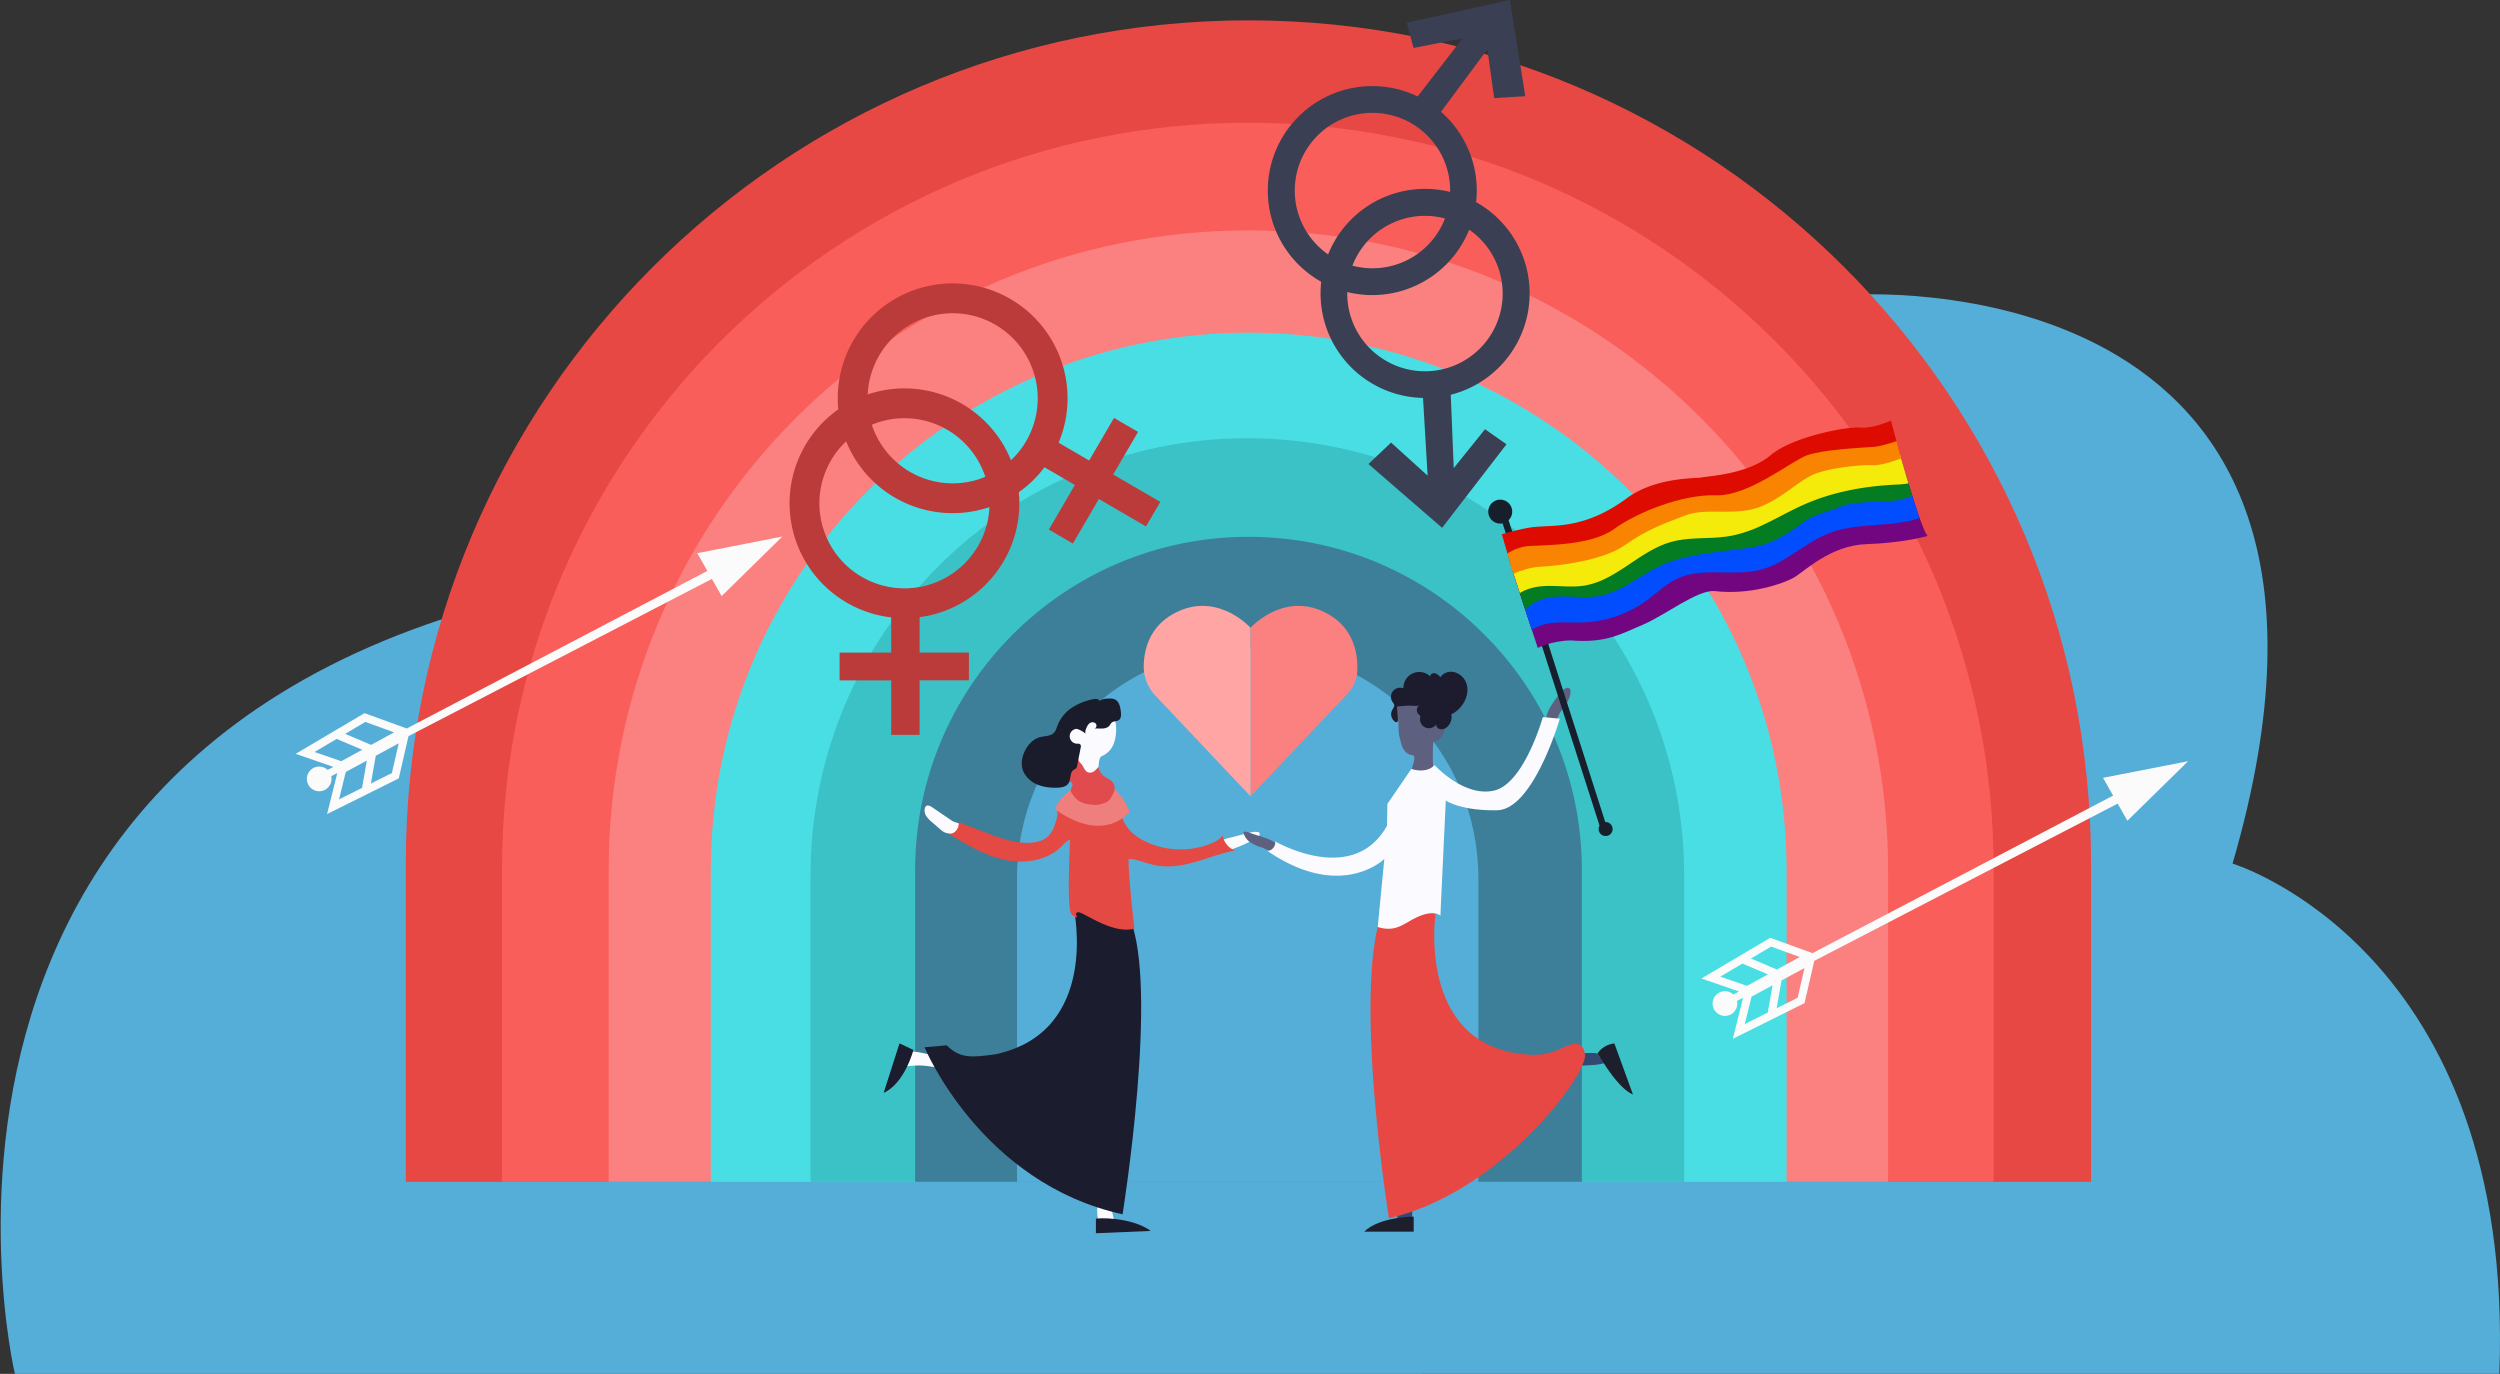<svg xmlns="http://www.w3.org/2000/svg" viewBox="0 0 1965.27 1080"><rect x="0" y="0" width="1965.27" height="1080" fill="#333333" stroke="none"/><defs><style>.cls-1{fill:#55aed7;}.cls-2{fill:#e84843;}.cls-3{fill:#fa5e5a;}.cls-4{fill:#fb8180;}.cls-5{fill:#49dee3;}.cls-6{fill:#3ac2c7;}.cls-7{fill:#3d7e99;}.cls-8{fill:#ba3b39;}.cls-9{fill:#3a3f53;}.cls-10{fill:#ffa5a4;}.cls-11{fill:#fbfbfb;}.cls-12{fill:#fbfbff;}.cls-13{fill:#1b1c2e;}.cls-14{fill:#e54943;}.cls-15{fill:#ef7f7c;}.cls-16{fill:#e14b4d;}.cls-17{fill:#1a1c2c;}.cls-18{fill:#5e6080;}.cls-19{fill:#1c1c2e;}.cls-20{fill:#324971;}.cls-21{fill:#1d1f2c;}.cls-22{fill:#171f2c;}.cls-23{fill:#de0c00;}.cls-24{fill:#710680;}.cls-25{fill:#024dff;}.cls-26{fill:#037c22;}.cls-27{fill:#f4eb0b;}.cls-28{fill:#f98402;}</style></defs><g id="gender"><path class="cls-1" d="M11.71,1080S-134.8,463.09,633.23,441.53s819.09-209.65,819.09-209.65,443.12-34.39,302.71,447c0,0,222.48,67.29,209.71,401.09Z"/><path class="cls-2" d="M319,678.45C319,312.61,615.54,16,981.38,16s662.41,296.57,662.41,662.41V929.07H319Z"/><path class="cls-3" d="M394.66,682.76C394.66,359,657.14,96.49,980.93,96.49S1567.2,359,1567.2,682.76V929.07H394.66Z"/><path class="cls-4" d="M478.5,684c0-277.73,225.14-502.87,502.87-502.87S1484.23,406.31,1484.23,684v245H478.5Z"/><path class="cls-5" d="M558.78,684.34c0-233.52,189.3-422.82,422.82-422.82s422.83,189.3,422.83,422.82V929.07H558.78Z"/><path class="cls-6" d="M637.19,687.88c0-189.64,153.73-343.37,343.36-343.37s343.36,153.73,343.36,343.37V929.07H637.19Z"/><path class="cls-7" d="M719.4,684C719.4,539.31,836.73,422,981.46,422S1243.52,539.31,1243.52,684v245H719.4Z"/><path class="cls-1" d="M1162.17,690.43V929.07H799.49V690.43c0-100.14,81.19-181.34,181.33-181.34S1162.17,590.29,1162.17,690.43Z"/><path class="cls-8" d="M801.31,395.64a90.31,90.31,0,1,0-100.75,89.7V513H660v21.87h40.58V577.7H722.9V534.84h38.76V513H722.9V485.16A90.3,90.3,0,0,0,801.31,395.64Zm-157.17,0A66.87,66.87,0,1,1,711,462.51,66.88,66.88,0,0,1,644.14,395.64Z"/><path class="cls-8" d="M794.39,235.09a90.31,90.31,0,1,0,26.7,132.23L845,381.24,824.5,416.29l18.89,11,20.45-35.05,37,21.6,11.26-19.3L875.1,373l19.53-33.48-18.89-11L856.2,362l-24-14A90.3,90.3,0,0,0,794.39,235.09ZM715.18,370.84a66.86,66.86,0,1,1,91.45-24A66.87,66.87,0,0,1,715.18,370.84Z"/><path class="cls-9" d="M1142.78,368l-2.32-57.69a82.18,82.18,0,1,0-21.81,2.5l3.61,61.1-28.73-26-17.78,16.86,57.9,50.15,50.61-65.65-16.87-11.85Zm-83.7-137.24a61.09,61.09,0,1,1,61.09,61.1A61.09,61.09,0,0,1,1059.08,230.76Z"/><path class="cls-9" d="M1149.72,30.12l-35.29,45.7a82.15,82.15,0,1,0,18.33,12.09l36.48-49.14,5.33,38.36,24.46-1.5L1186.88,0l-81,17.8,5.31,19.91Zm-24,158.94a61.09,61.09,0,1,1-7.57-86.07A61.09,61.09,0,0,1,1125.7,189.06Z"/><path class="cls-4" d="M1059.48,545.09,983.06,626V493.51s26.14-29.17,59.57-11.55c21.89,11.55,24.89,32.35,24.35,45.32A27.61,27.61,0,0,1,1059.48,545.09Z"/><path class="cls-10" d="M983.06,493.51V626L908.2,546.74a33.16,33.16,0,0,1-9.11-23.36c.25-12.95,4.59-31,24.4-41.42C956.92,464.34,983.06,493.51,983.06,493.51Z"/><path class="cls-11" d="M567.29,468.59,615,421.79l-66.86,13.07,7.91,13.94L319.74,572.67l-33.2-12.06-54.12,32,29.66,10.25-4.53,2.37a9.7,9.7,0,1,0,3.07,7,10.08,10.08,0,0,0-.23-2.06l4.75-2.46-8,32.22,56.32-28,7.68-33.27,238.5-123.58Zm-280.1,98.92,22.57,8.2-18,9.85-20.41-8.67Zm-22.55,13.35,20.1,8.53-16.48,9-21-7.25Zm7.2,25.95,16.52-8.92-3.77,21.5-18.08,9Zm36.21.92-16.49,8.2,3.83-21.84,18.06-9.76Z"/><path class="cls-11" d="M1672.36,645.2l47.72-46.81-66.86,13.07,7.91,13.95L1424.81,749.27l-33.19-12.06-54.12,32,29.65,10.24-4.52,2.37a9.7,9.7,0,1,0,3.07,7.06,9.92,9.92,0,0,0-.23-2.06l4.75-2.46-8,32.22,56.32-28,7.68-33.26,238.5-123.59Zm-280.1,98.92,22.58,8.2-18,9.84-20.41-8.66Zm-22.54,13.34,20.09,8.53-16.47,9-21-7.25Zm7.2,26,16.52-8.93L1389.66,796l-18.08,9Zm36.21.92-16.49,8.19,3.83-21.84,18.06-9.76Z"/><path class="cls-12" d="M841.05,586.59c-.54-1.71-.51-3.57-1.17-5.23a22,22,0,0,1-1.49-3.34c-.56-2.5,1.2-4.89,3.05-6.65,6.39-6.06,15.1-9.34,23.88-10,3.59-.29,7.71.06,10,2.86,1.49,1.85,1.82,4.35,2,6.72A32.84,32.84,0,0,1,875.74,584a17.2,17.2,0,0,1-8.39,9.83,6.16,6.16,0,0,0-2.19,1.35,4.08,4.08,0,0,0-.77,1.61c-.71,2.44-.63,5-1.11,7.53s-1.7,5.08-4,6.1c-3,1.28-6.58-.68-8-3.58-.67-1.4-.93-3-1.71-4.32a31.9,31.9,0,0,0-2.84-3.43c-1.85-2.32-1.72-4.51-2.3-7.19C843.93,589.49,841.81,589,841.05,586.59Z"/><path class="cls-12" d="M748.3,645.16l-15.63-10.63c-1.43-1-3.43-1.93-4.74-.8a2.93,2.93,0,0,0-.76,1.19,7.62,7.62,0,0,0,1,6.61,22.3,22.3,0,0,0,4.74,5L739.2,652a15.28,15.28,0,0,0,3,2.19,15.48,15.48,0,0,0,6.24,1.19l6.57.33a1.7,1.7,0,0,0,1.16-.23,1.66,1.66,0,0,0,.41-1.29c0-2.13,0-5.35-2-6.5S750.32,646.53,748.3,645.16Z"/><path class="cls-12" d="M980.51,655.05c3-.76,6-1.52,9-.83a2.05,2.05,0,0,1,.4,2.69,5.82,5.82,0,0,1-2.25,1.91,105.47,105.47,0,0,1-16,7.6c-2.73,1-8.93,3.71-11.8,2.09-2.43-1.36-2.09-5.11-.35-6.87,2-2,5.53-2.59,8.15-3.28C971.91,657.24,976.21,656.15,980.51,655.05Z"/><path class="cls-12" d="M732.74,828.81c1.79-.09,3.7-.39,5.27.47a6.31,6.31,0,0,1,1.9,1.81,15.66,15.66,0,0,1,3,7.84c-5.22.87-10.51-.6-15.78-1.11-6.33-.62-12.7.15-19,.91,2.74-3.2,2.81-9.82,7-11.37C720.12,825.49,727.42,829.08,732.74,828.81Z"/><path class="cls-12" d="M867.91,962.79a23.49,23.49,0,0,1,8.05.83c0-7.14-3.14-13.9-3.3-21.06-5.32-.23-9.54.06-10,6.13C862.3,953,862.31,963.2,867.91,962.79Z"/><path class="cls-13" d="M844.16,714.47s21,96.34-61.39,114.28c-19.45,2.73-28,3.34-38.6-7l-17.39,1.52S770.92,930,882.46,954.57c0,0,28.87-179.32,5.47-233.11Z"/><path class="cls-14" d="M970.86,668.61c-10.07,1.82-19.69,5.54-29.51,8.47s-20.12,5-30.25,3.59c-6.15-.88-12-3.07-18-4.7a11.24,11.24,0,0,0-5.94-.46c-.08,15.4,4.64,54.45,4.64,54.45-16.42,4.79-39.45-12.31-43.54-12.77s-1.59,3.43-1.59,3.43-.69,2.28-4.49-2.28-1-58.29-1-58.29c-2.67.79-4.55,3.11-6.52,5.1-11.22,11.45-29.14,14.12-44.84,10.76s-29.73-11.79-43.46-20.1a8.41,8.41,0,0,0,7.19-9.49c7.06,2.69,14.12,5.41,21.17,8.11,11.66,4.47,23.8,9,36.23,8,4.11-.36,8.31-1.38,11.62-3.87s5.28-6.14,6.56-10c.9-2.65,3.11-8.46,1.69-11.07,2.55.33,7.17-2.63,9.8-3.47a39,39,0,0,1,10.91-2c5.32-.08,10.57,1.32,15.6,3a8.5,8.5,0,0,1,4.85,3.68,11.68,11.68,0,0,1,6.79.59c2.87,1.23,3.68,4.64,5,7.19a31.07,31.07,0,0,0,9.63,10.88,49.46,49.46,0,0,0,7.56,4.39,64,64,0,0,0,50.15,1.67c3.76-1.48,7.5-3.4,10.07-6.52A15.44,15.44,0,0,0,970.86,668.61Z"/><path class="cls-15" d="M874.82,619.2a44.22,44.22,0,0,1,13.11,18.91s-19.15,26.1-58.7-2.05a33.33,33.33,0,0,1,13.68-15.62Z"/><path class="cls-16" d="M850.15,600.69c1.77,2.18,2.53,5.47,5.16,6.46a5.28,5.28,0,0,0,4.73-.82,15.5,15.5,0,0,0,3.43-3.61,12,12,0,0,0,3.3,6.52,30.19,30.19,0,0,0,5,3.37,9.66,9.66,0,0,1,4.07,4.28,7.82,7.82,0,0,1,0,5.1,23.39,23.39,0,0,1-2.28,4.66,8.62,8.62,0,0,1-6.17,4.86,22.08,22.08,0,0,1-3.87,1.09,19.23,19.23,0,0,1-4.29.07c-4-.29-8.22-1-11.53-3.37a19.56,19.56,0,0,1-5-5.56,4.85,4.85,0,0,1-.9-2.13c-.11-1.23.65-2.35,1.08-3.52s.36-2.78-.78-3.27a6.81,6.81,0,0,0-.94-.25,3.17,3.17,0,0,1-2-2.1,5.87,5.87,0,0,1-.08-3,21.46,21.46,0,0,1,3.2-6.92l1.87-3c.52-.85,2.32-3.74,3.49-2.67,0,0,.17.91.22,1a4.65,4.65,0,0,0,.77,1C849,599.52,849.64,600.06,850.15,600.69Z"/><path class="cls-17" d="M853.35,576.88c-.87-2.15,1.48-7.38,3.48-8.54a3.7,3.7,0,0,1,4.58.5c1.08,1.28.44,3.7-1.22,3.93,2.13-.28,4.29.05,6.43-.06s4.44-.76,5.72-2.48a13.74,13.74,0,0,1,1.44-2.08c1.47-1.39,4-.89,5.65-2,2-1.36,2-4.3,1.67-6.72-.44-3.74-1.32-8.12-4.75-9.67a9.93,9.93,0,0,0-3.94-.65c-2.85,0-5.87.26-8.16,1.95-.32-1.7-2.68-1.85-4.38-1.52a46.81,46.81,0,0,0-17,6.65,29.65,29.65,0,0,0-11.52,14c-.76,2-1.29,4.25-2.78,5.82-2.67,2.81-7.13,2.49-10.88,3.45-6.2,1.61-10.76,7.13-13,13.13a20.27,20.27,0,0,0-1.36,9.84c.83,5.88,5.19,10.85,10.48,13.55s11.39,3.39,17.32,3.23c3.25-.09,6.92-.66,8.74-3.34,2.2-3.25.9-8.54,4.17-10.7a8.5,8.5,0,0,0,2-1.3,4.12,4.12,0,0,0,.69-1.84l2.8-14.28a2.89,2.89,0,0,0-.31-2.55c-.65-.69-1.76-.55-2.71-.58a5.86,5.86,0,0,1-.45-11.67h0C848.9,573.31,853.12,576.29,853.35,576.88Z"/><path class="cls-13" d="M707.09,820.24c-.3-.31,10.94,5.16,10.94,5.16s-6.68,26.14-23.4,33.74Z"/><path class="cls-13" d="M861.49,958.19c.3-.91,27.65-1.8,43.15,9.45l-43.15,1.82Z"/><path class="cls-18" d="M1098.92,565.44c.8,4.43.11,9.35,1.22,13.71.76,3,1.27,6,2.63,8.79s3.77,5.21,6.8,5.62a3,3,0,0,1,1.61.47,2.43,2.43,0,0,1,.61,1.9c.1,3.84-3.26,11.06-3.82,14.87,5.56-3,14.14,3.41,19.45,0-1.16-4.84-1.38-22.87-.59-27.78a9.23,9.23,0,0,0,6.77-4.33,18,18,0,0,0,2.51-7.85,19,19,0,0,0-.55-8c-1.38-4.22-4.89-7.5-8.88-9.46s-8.45-2.74-12.86-3.29C1102.1,548.69,1096.68,552.93,1098.92,565.44Z"/><path class="cls-19" d="M1098.92,565.44c0,.93-.15,2.14-1.06,2.29a1.67,1.67,0,0,1-1.15-.35,7.16,7.16,0,0,1-2.41-9c.76-1.46,2.09-2.93,1.65-4.52a6.68,6.68,0,0,0-1.17-1.89,7.18,7.18,0,0,1,8.45-10.86,12.46,12.46,0,0,1,21.06-9.41c0-1.75,2.16-2.82,3.86-2.41s3,1.78,4.13,3.09a10,10,0,0,1,6.27-4.11c6.2-1.28,12.62,3.47,14.4,9.54s-.41,12.81-4.45,17.68a21.68,21.68,0,0,1-7.6,6,10.59,10.59,0,0,1-3,9.69,6.82,6.82,0,0,1-5.18,2.11,4.1,4.1,0,0,1-3.8-3.64,7,7,0,0,1-12.53-5.23,3.06,3.06,0,0,0,0-1.59c-.21-.54-.75-.86-1.19-1.24a4.62,4.62,0,0,1,.62-7.15c-1.69,1-7.15.08-9.27.27-2.63.24-5.36.38-7.93.69C1098.31,558.59,1098.8,562.16,1098.92,565.44Z"/><path class="cls-18" d="M982.86,654.83c-1.69-.65-3.51-1.32-5.28-.91.26,3.32,2.46,6.24,5.17,8.17a34.53,34.53,0,0,0,9.07,4.09c2.5.84,10.72,5.2,13.11,4.2s.4-5.26-1.12-6.72C999,659,989,657.24,982.86,654.83Z"/><path class="cls-18" d="M1225.74,545.71a15.4,15.4,0,0,1,4.36-4.34c1.26-.72,3.12-1,4,.18a3.19,3.19,0,0,1,.49,1.75c.17,3.38-1.3,6.63-3.13,9.48s-4,5.46-5.64,8.44c-1.21,2.26-2,4.7-3.27,6.95a11.84,11.84,0,0,1-5.25,5.42C1211.44,563.91,1220,553.41,1225.74,545.71Z"/><path class="cls-20" d="M1248.36,837.47c5.27-.29,10.66-.61,15.52-2.67.39-2.11-1.79-3.7-3.67-4.73a19.78,19.78,0,0,0-4.32-1.9,17.63,17.63,0,0,0-4.35-.39,105,105,0,0,0-16.62,1.29.67.67,0,0,0-.73.74c-.25,1.88-1.48,5.46-1,7.25.63,2.21,0,1.1,2.23,1.26C1239.62,838.62,1244.14,837.47,1248.36,837.47Z"/><path class="cls-20" d="M1097.89,960.44c-.22-4.32,4.54-15.72,10-15.5,2.84.12,2.58,2.13,2.43,4.25-.23,3.21-.09,6.42-.27,9.6C1109.07,959.14,1097.92,960.88,1097.89,960.44Z"/><path class="cls-2" d="M1128.49,718.17s-15.6,106.53,75,111a49.88,49.88,0,0,0,24-5.08c9.4-4.51,17.1-6.44,18.46,5.22,1.83,15.55-66.25,108.12-154.09,128.39,0,0-25.53-158.73-8.81-228.94S1128.49,718.17,1128.49,718.17Z"/><path class="cls-12" d="M1127.73,601.41s23.09,25.53,46.8,20.06,38.3-57.75,38.3-57.75l13.37,1.22s-20.67,71.42-49.24,72-40.42-7.6-40.42-7.6l-4.25,90.57s-4-4.56-15.81,0-17.93,13.68-33.43,8.81l5.17-53.49s-33.74,33.41-91.79-6.24a6.89,6.89,0,0,0,6.08-7.53s61.09,35.65,87.83-12.37l.31-17.16,18.84-27.51S1121,608.7,1127.73,601.41Z"/><path class="cls-21" d="M1256,827.83s14.9,27.36,27.66,32.52l-14.59-40.11A18.63,18.63,0,0,0,1256,827.83Z"/><path class="cls-21" d="M1111.31,956.39s-27,0-38.9,11.86h38.9Z"/><path class="cls-22" d="M1267.69,651.71a5.48,5.48,0,0,1-11,0,5.39,5.39,0,0,1,.71-2.7l-76.2-237.59a9.41,9.41,0,1,1,4.72-2.49l76,237.31h.21A5.46,5.46,0,0,1,1267.69,651.71Z"/><path class="cls-23" d="M1208.57,465l-4.36,30.19-5.12-15.63-2-6.1-2.32-7.1-1-3-4-12.29-.67-2-.69-2.13-.33-1.17L1185,435l-.23-.79L1180.6,420c3.2-.94,14.46-4.22,23.26-5.47,15.9-2.26,41,2.74,76.14-23.7,22.79-16,53.91-14.6,57.5-15.5s36.4-2.28,54.18-17.32,60.64-22.8,70.67-21.9,24.15-5.45,24.15-5.45l4.35,16.23,0,.07,2.9,10.88,0,.17s.23.86.64,2.36c.38,1.27.9,3,1.51,5.14.5,1.78,1.11,3.8,1.75,6,.78,2.63,1.65,5.53,2.55,8.54.59,1.88,1.17,3.83,1.78,5.77.37,1.3.79,2.59,1.21,3.89,1.92,6.14,3.91,12.26,5.75,17.51,2.57,7.23,4.82,12.72,6.22,14.12a43.59,43.59,0,0,0-40.12-22.4"/><path class="cls-24" d="M1393.05,386.23,1493.81,358s16.41,58.36,21.42,63.37c0,0-19.14,5.47-47.87,6.38s-49.23,21.89-57.44,26.45-33.73,13.67-62,10.48c-13.22-1.37-39.21,19.15-56.53,26.44s-28.8,14.59-56.8,12.31c-15.76.43-25.72,5.93-25.72,5.93l-20.51-62.46,204.69-60.63"/><path class="cls-25" d="M1509,407.2c-22.78,7.71-48.65,3.24-71.15,11.93-18.87,7.29-33.81,23.28-53.35,28.56-21.46,5.79-45.63-2.17-65.82,7.11-9.15,4.22-16.42,11.55-24.57,17.46a90.84,90.84,0,0,1-49.81,17.08c-8.34.27-16.72-.61-25,.46a35.85,35.85,0,0,0-15.13,5.34l-5.12-15.63-2-6.1a22.32,22.32,0,0,1,5.09-3.3c4.89-2.28,10.33-3,15.63-3.91q13.8-2.25,27.35-5.74l.15,0c3.91-1,7.77-2.09,11.64-3.26a306.82,306.82,0,0,0,46.26-18.1c8.78-4.28,17.39-9,26.58-12.28a124.18,124.18,0,0,1,13.43-3.87h0c7.58-1.75,15.29-3.07,22.9-4.78,6.29-1.42,12.53-3.1,18.74-5,34.45-10.3,67.74-25.76,103.53-28.25a47.94,47.94,0,0,1,13.65.86c.37,1.3.79,2.59,1.21,3.89C1505.18,395.83,1507.17,402,1509,407.2Z"/><path class="cls-26" d="M1503.26,389.69c-17,8.23-39.6,1.67-57.73,9.07-9.87,4-19.27,5.55-27.86,11.86-11.7,8.59-23.8,16.53-38.07,19.14-22.73,4.16-46.78,4.45-68.45,12.52-19,7-34.43,22.88-54.37,26.31-11,1.9-22.38-.25-33.58.5-8.94.58-18.57,3.8-24.11,10.42l-2-6.1-2.32-7.1-1-3c22.65-13.27,51.57-8.94,74.35-22.27,9.36-5.48,17-13.59,26.41-18.94,18.93-10.67,42.16-8.83,63.31-13.85,13.6-3.22,26.31-9.3,39.24-14.54a335.73,335.73,0,0,1,84-21.88c5.49-.69,11.28-1.17,16.69-.31.78,2.63,1.65,5.53,2.55,8.54.59,1.88,1.17,3.83,1.78,5.77C1502.42,387.1,1502.84,388.39,1503.26,389.69Z"/><path class="cls-27" d="M1500.27,380a72.06,72.06,0,0,1-10.78,1c-24.36,1.23-48.79,5.7-71.13,15.54-11.34,5-22.23,11.39-33.49,16.59a102.09,102.09,0,0,1-24.36,8.15,124.58,124.58,0,0,1-17.28,1.59h0c-10,.42-20.1.48-29.71,3.2-20.7,5.85-36.92,23.25-56.56,31.05a55.67,55.67,0,0,1-11.64,3.26l-.15,0c-10,1.57-20.24-.13-30.38.29-7,.29-14.29,1.86-20,5.56l-1-3-4-12.29-.67-2-.69-2.13-.33-1.17c3.49-1.93,8.38-2.3,11.8-3.2,8.09-2.11,16.16-4.33,24.2-6.6q24.11-6.9,47.89-14.88c22.46-7.54,44.78-15.86,68-20.6,9.39-1.93,18.89-3.26,28-6.11,10.89-3.38,21-8.83,31.41-13.58a257.71,257.71,0,0,1,94.42-22.92l0,.17s.23.86.64,2.36c.38,1.27.9,3,1.51,5.14.5,1.78,1.11,3.8,1.75,6C1498.5,374.12,1499.37,377,1500.27,380Z"/><path class="cls-28" d="M1494.46,360.33c-6.24,2.38-16.15,5.68-22.31,5.39-9.57-.46-37.53,2-49.92,8.88s-27.81,22.11-45.82,26-36.72-1.08-51.51,4.56-30.55,11.16-47.41,23.26-51.76,16.4-66.57,17.09c-7.63.35-15.44,3-21.21,5.49l-.67-2-.69-2.13-.33-1.17L1185,435c4.68-2.8,10.49-5.33,16.63-5.73,14.58-.89,49.46-.46,67.24-13.43s53.59-27.35,79.67-26.45,59.38-26.9,71.92-31.45,42.63-5.94,52.2-6.62c5-.36,12.37-2.53,18.24-4.5l0,.07,2.9,10.88,0,.17S1494.05,358.83,1494.46,360.33Z"/></g></svg>